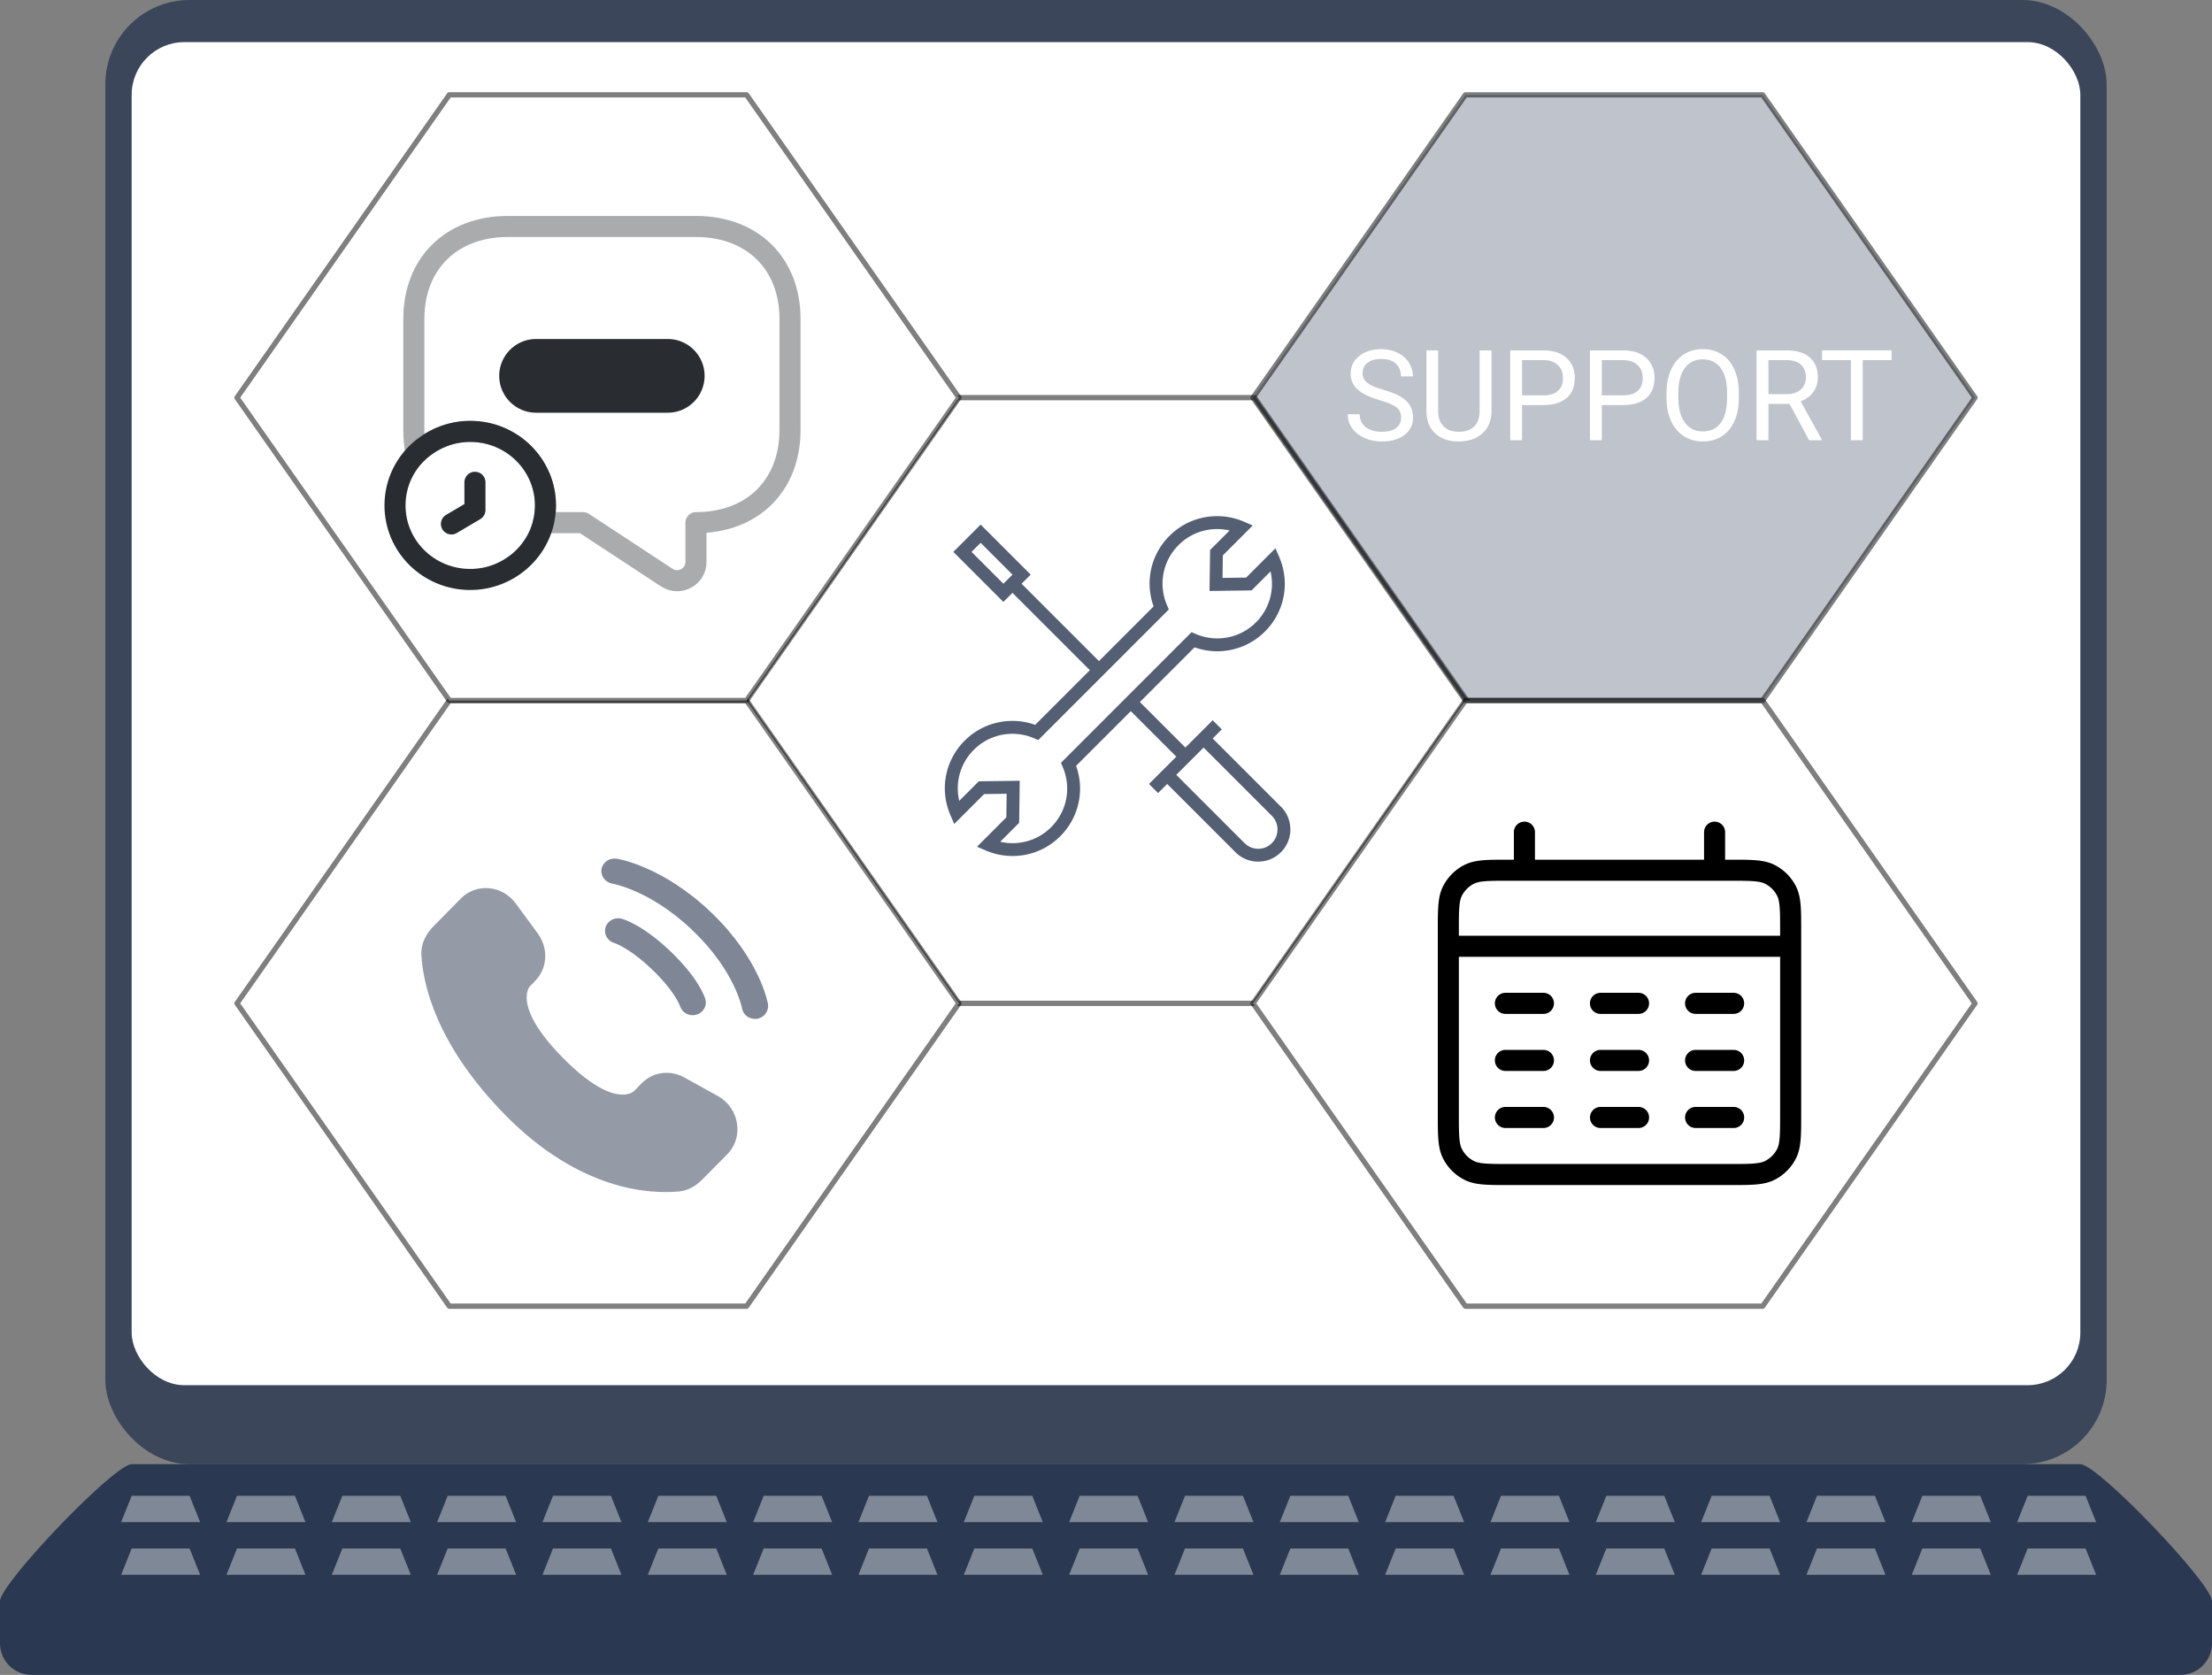 <svg xmlns="http://www.w3.org/2000/svg" width="210" height="159" stroke="#000"
  stroke-linecap="round" stroke-linejoin="round" fill="#fff" fill-rule="evenodd">
  <rect width="100%" height="100%" fill="#808080" stroke="none"/>
  <g stroke="none">
    <rect x="10" width="190" height="139" rx="8" fill="#2a3851" fill-opacity=".8" />
    <rect x="12.5" y="4" width="185" height="127.5" rx="5" />
    <path
      d="M0 152c0-1.662 10.838-13 12.5-13h185c1.662 0 12.5 11.338 12.5 13v4c0 1.662-1.338 3-3 3H3c-1.662 0-3-1.338-3-3z"
      fill="#2a3851" />
    <g fill="#fff" fill-opacity=".4">
      <use href="#B" />
      <use href="#B" x="-10" />
      <use href="#B" x="-20" />
      <use href="#B" x="-30" />
      <use href="#B" x="-40" />
      <use href="#B" x="-50" />
      <use href="#B" x="-60" />
      <use href="#B" x="-70" />
      <use href="#B" x="-80" />
      <use href="#B" x="-90" />
      <path
        d="M92.5 147H98l1 2.5h-7.5zm-10 0H88l1 2.5h-7.5zm-10 0H78l1 2.5h-7.5zm-10 0H68l1 2.5h-7.5zm-10 0H58l1 2.5h-7.5zm-10 0H48l1 2.5h-7.5zm-10 0H38l1 2.5h-7.5zm-10 0H28l1 2.5h-7.5zm-10 0H18l1 2.5h-7.5z" />
      <use href="#B" y="-5" />
      <use href="#B" x="-10" y="-5" />
      <use href="#B" x="-20" y="-5" />
      <use href="#B" x="-30" y="-5" />
      <use href="#B" x="-40" y="-5" />
      <use href="#B" x="-50" y="-5" />
      <use href="#B" x="-60" y="-5" />
      <use href="#B" x="-70" y="-5" />
      <use href="#B" x="-80" y="-5" />
      <use href="#B" x="-90" y="-5" />
      <path
        d="M92.5 142H98l1 2.5h-7.5zm-10 0H88l1 2.5h-7.5zm-10 0H78l1 2.5h-7.5zm-10 0H68l1 2.5h-7.5zm-10 0H58l1 2.5h-7.5zm-10 0H48l1 2.5h-7.5zm-10 0H38l1 2.5h-7.5zm-10 0H28l1 2.5h-7.5zm-10 0H18l1 2.5h-7.5z" />
    </g>
  </g>
  <g stroke-width=".5" class="C" stroke-opacity=".5">
    <path d="M70.731 66.5l20.158-28.75h28.221L139.27 66.5l-20.159 28.75H90.889z" />
    <path d="M22.5 95.25L42.658 66.5h28.221l20.159 28.75L70.88 124H42.658z" />
    <path
      d="M22.5 37.75L42.658 9h28.221L91.039 37.75 70.88 66.5H42.658zm96.461 57.5L139.12 66.5h28.221l20.159 28.75L167.341 124h-28.221z" />
    <path d="M118.962 37.75L139.12 9h28.221l20.159 28.75L167.341 66.5h-28.221z"
      fill="#2a3851" fill-opacity=".3" />
  </g>
  <g stroke="#292d32" fill="none">
    <g stroke-width="2">
      <path
        d="M75 30.286v10.544c0 2.636-.893 4.833-2.464 6.379-1.554 1.529-3.786 2.407-6.464 2.407V53.36c0 1.405-1.59 2.249-2.768 1.475l-7.946-5.219h-3.786c.143-.527.215-1.073.215-1.634 0-1.792-.696-3.444-1.84-4.692-1.285-1.441-3.196-2.337-5.303-2.337-2 0-3.822.809-5.125 2.127-.161-.704-.232-1.46-.232-2.25V30.286c0-5.271 3.571-8.786 8.928-8.786h17.858c5.357 0 8.928 3.514 8.928 8.786z"
        opacity=".4" />
      <path
        d="M51.785 47.982c0 2.109-.946 3.989-2.428 5.272-1.268 1.089-2.911 1.756-4.714 1.756-3.947 0-7.143-3.145-7.143-7.029 0-2.214 1.036-4.199 2.678-5.482 1.232-.966 2.786-1.546 4.465-1.546 3.946 0 7.142 3.146 7.142 7.029z" />
      <path d="M45.089 45.785v2.636l-2.232 1.318" />
    </g>
    <path d="M50.893 35.681h12.5" stroke-width="7" />
  </g>
  <g stroke="none">
    <g fill="#2a3851">
      <g class="B" fill-rule="nonzero">
        <path
          d="M60.936 102.821l-.759.769s-1.805 1.828-6.732-3.161-3.122-6.816-3.122-6.816l.478-.484c1.178-1.192 1.289-3.107.261-4.505l-2.103-2.859c-1.272-1.73-3.73-1.959-5.189-.483l-2.617 2.65c-.723.732-1.207 1.681-1.149 2.733.151 2.693 1.347 8.487 8.024 15.247 7.081 7.168 13.725 7.453 16.442 7.196.86-.082 1.607-.527 2.209-1.137l2.369-2.398c1.599-1.619 1.148-4.394-.898-5.526l-3.185-1.763c-1.343-.744-2.98-.525-4.029.538z"
          opacity=".5" />
        <path
          d="M57.106 82.51c.11-.656.755-1.101 1.437-.994l.249.048.588.146c.495.139 1.186.367 2.015.733 1.662.732 3.872 2.013 6.166 4.219s3.626 4.332 4.388 5.929c.381.797.618 1.462.762 1.938l.152.566.035.164.01.05c.11.656-.348 1.301-1.03 1.407s-1.32-.337-1.433-.989l-.023-.109-.113-.416c-.113-.372-.309-.926-.634-1.609-.65-1.363-1.819-3.246-3.883-5.231s-4.022-3.109-5.439-3.734c-.71-.313-1.286-.501-1.673-.61l-.529-.128c-.679-.109-1.156-.727-1.045-1.381z"
          fill-opacity=".6" />
      </g>
      <path
        d="M57.484 88.041c.19-.639.882-1.008 1.546-.826l-.344 1.156.344-1.156.002.001.002.001.006.002.013.004.033.01.094.03.295.112c.243.1.575.255.983.487.816.465 1.93 1.236 3.239 2.494s2.111 2.33 2.594 3.115c.241.392.402.712.506.945l.116.284.032.09.01.032.004.013.001.005.001.003s.001.002-1.202.333l1.203-.331c.19.639-.195 1.304-.859 1.487-.658.181-1.344-.181-1.541-.81l-.006-.017-.058-.141c-.062-.138-.173-.365-.36-.667-.372-.604-1.043-1.517-2.21-2.639s-2.117-1.768-2.744-2.125c-.315-.179-.55-.287-.694-.346l-.146-.056-.018-.006c-.654-.189-1.03-.849-.842-1.482z"
        fill-opacity=".6" />
      <path
        d="M121.608 76.584l-6.48-6.48.864-.864-.864-.864-2.591 2.591-4.321-4.32 5.191-5.193c.691.246 1.414.371 2.156.371 1.711 0 3.32-.667 4.531-1.876 1.868-1.869 2.397-4.646 1.35-7.075l-.356-.827-2.784 2.784-2.241.031.03-2.138 2.838-2.838-.825-.358A6.394 6.394 0 0 0 115.551 49c-1.712 0-3.32.667-4.529 1.876-1.772 1.771-2.341 4.357-1.502 6.692l-5.189 5.19-7.344-7.343.864-.864-4.75-4.751-2.594 2.591 4.752 4.752.863-.864 7.344 7.343-5.19 5.19c-.693-.249-1.42-.374-2.163-.374-1.711 0-3.319.667-4.53 1.876-1.871 1.87-2.401 4.651-1.347 7.083l.358.825 2.838-2.838 2.137-.029-.031 2.242-2.784 2.784.828.356a6.404 6.404 0 0 0 2.545.525c1.712 0 3.32-.666 4.529-1.875 1.769-1.77 2.339-4.353 1.505-6.684l5.193-5.193 4.321 4.319-2.593 2.593.864.864.864-.864 6.479 6.479c.576.578 1.345.895 2.16.895s1.582-.317 2.16-.895c1.191-1.19 1.191-3.128 0-4.319zM92.236 52.392l.864-.863 3.023 3.023-.864.864-3.024-3.024zm8.65 20.406c.847 1.966.417 4.216-1.094 5.728-.979.979-2.279 1.517-3.664 1.517a5.184 5.184 0 0 1-1.17-.133l1.798-1.798.054-3.993-3.889.053-1.855 1.855c-.408-1.73.093-3.556 1.385-4.846.979-.979 2.28-1.518 3.665-1.518.717 0 1.413.143 2.07.428l.382.165 12.397-12.397-.165-.382c-.853-1.97-.424-4.219 1.091-5.734.979-.979 2.28-1.518 3.664-1.518a5.265 5.265 0 0 1 1.181.134l-1.854 1.854-.054 3.889 3.993-.054 1.799-1.799c.403 1.727-.098 3.549-1.385 4.837-.98.979-2.281 1.518-3.667 1.518-.715 0-1.409-.143-2.064-.425l-.381-.163-12.4 12.402.164.381zm19.859 7.241c-.346.346-.807.537-1.296.537s-.95-.191-1.296-.537l-6.479-6.479 2.592-2.592 6.48 6.48c.715.715.715 1.877.001 2.591z"
        fill-opacity=".8" class="B" fill-rule="nonzero" />
    </g>
    <path
      d="M130.988 37.991q-1.447-.416-2.107-1.022-.659-.606-.659-1.497 0-1.008.806-1.667.806-.659 2.095-.659.879 0 1.567.34.689.34 1.066.938.378.598.378 1.307h-1.131q0-.773-.492-1.216-.492-.442-1.389-.442-.832 0-1.298.366-.466.366-.466 1.017 0 .521.442.882.442.36 1.506.659 1.063.299 1.664.659.601.36.891.841.29.48.29 1.131 0 1.037-.809 1.661-.809.624-2.162.624-.879 0-1.641-.337-.762-.337-1.175-.923-.413-.586-.413-1.33h1.131q0 .773.571 1.222.571.448 1.526.448.891 0 1.365-.363.475-.363.475-.99 0-.627-.44-.97-.439-.343-1.594-.677zm9.48-4.729h1.131v5.801q-.006 1.207-.759 1.975-.753.768-2.042.861l-.299.012q-1.4 0-2.232-.756-.832-.756-.844-2.08v-5.812h1.113v5.777q0 .926.51 1.438.51.513 1.453.513.955 0 1.462-.51.507-.51.507-1.436v-5.783z"
      class="B" fill-rule="nonzero" />
    <use href="#C" class="B" fill-rule="nonzero" />
    <use href="#C" x="7.57" class="B" fill-rule="nonzero" />
    <path
      d="M165.078 37.264v.539q0 1.254-.422 2.188-.422.935-1.195 1.427-.773.492-1.805.492-1.008 0-1.787-.495-.779-.495-1.21-1.412-.431-.917-.442-2.124v-.615q0-1.23.428-2.174.428-.943 1.21-1.444.782-.501 1.79-.501 1.025 0 1.808.495.782.495 1.204 1.436.422.94.422 2.188zm-1.119.621v-.633q0-1.518-.609-2.329-.609-.811-1.705-.811-1.066 0-1.679.811-.612.811-.63 2.253v.627q0 1.471.618 2.312.618.841 1.702.841 1.09 0 1.688-.794.598-.794.615-2.276zm7.787 3.908l-1.851-3.451h-2.004v3.451h-1.131v-8.531h2.824q1.441 0 2.218.656.776.656.776 1.91 0 .797-.431 1.389-.431.592-1.198.885l2.004 3.621v.07h-1.207zm-3.855-7.606v3.234h1.728q.838 0 1.333-.434.495-.434.495-1.16 0-.791-.472-1.213-.472-.422-1.362-.428h-1.723zm11.69-.926v.926h-2.742v7.606h-1.119v-7.606h-2.736v-.926h6.598z"
      class="B" fill-rule="nonzero" />
  </g>
  <path
    d="M137.5 89.833H170M144.723 79v3.611M162.777 79v3.611M142.917 95.25h3.611m5.417 0h3.611m5.417 0h3.611m-21.666 5.417h3.611m5.417 0h3.611m5.417 0h3.611m-21.666 5.416h3.611m5.417 0h3.611m5.417 0h3.611M143.277 111.5h20.945c2.022 0 3.033 0 3.805-.394a3.611 3.611 0 0 0 1.578-1.578c.394-.772.394-1.784.394-3.805V88.389c0-2.022 0-3.033-.394-3.806-.346-.679-.899-1.232-1.578-1.577-.772-.394-1.784-.394-3.805-.394h-20.945c-2.022 0-3.033 0-3.805.394-.679.346-1.232.898-1.578 1.577-.394.773-.394 1.784-.394 3.806v17.334c0 2.022 0 3.033.394 3.805a3.611 3.611 0 0 0 1.578 1.578c.772.394 1.784.394 3.805.394z"
    stroke-linejoin="miter" fill="none" stroke-width="2" />
  <defs>
    <path id="B" d="M192.5 147h5.5l1 2.5h-7.5z" />
    <path id="C"
      d="M146.51 38.453h-2.01v3.34h-1.125v-8.531h3.147q1.4 0 2.194.715.794.715.794 1.893 0 1.242-.776 1.913-.776.671-2.224.671zm-2.01-4.266v3.346h2.022q.902 0 1.383-.425.48-.425.48-1.228 0-.762-.48-1.219-.48-.457-1.318-.475h-2.086z" />
  </defs>
</svg>